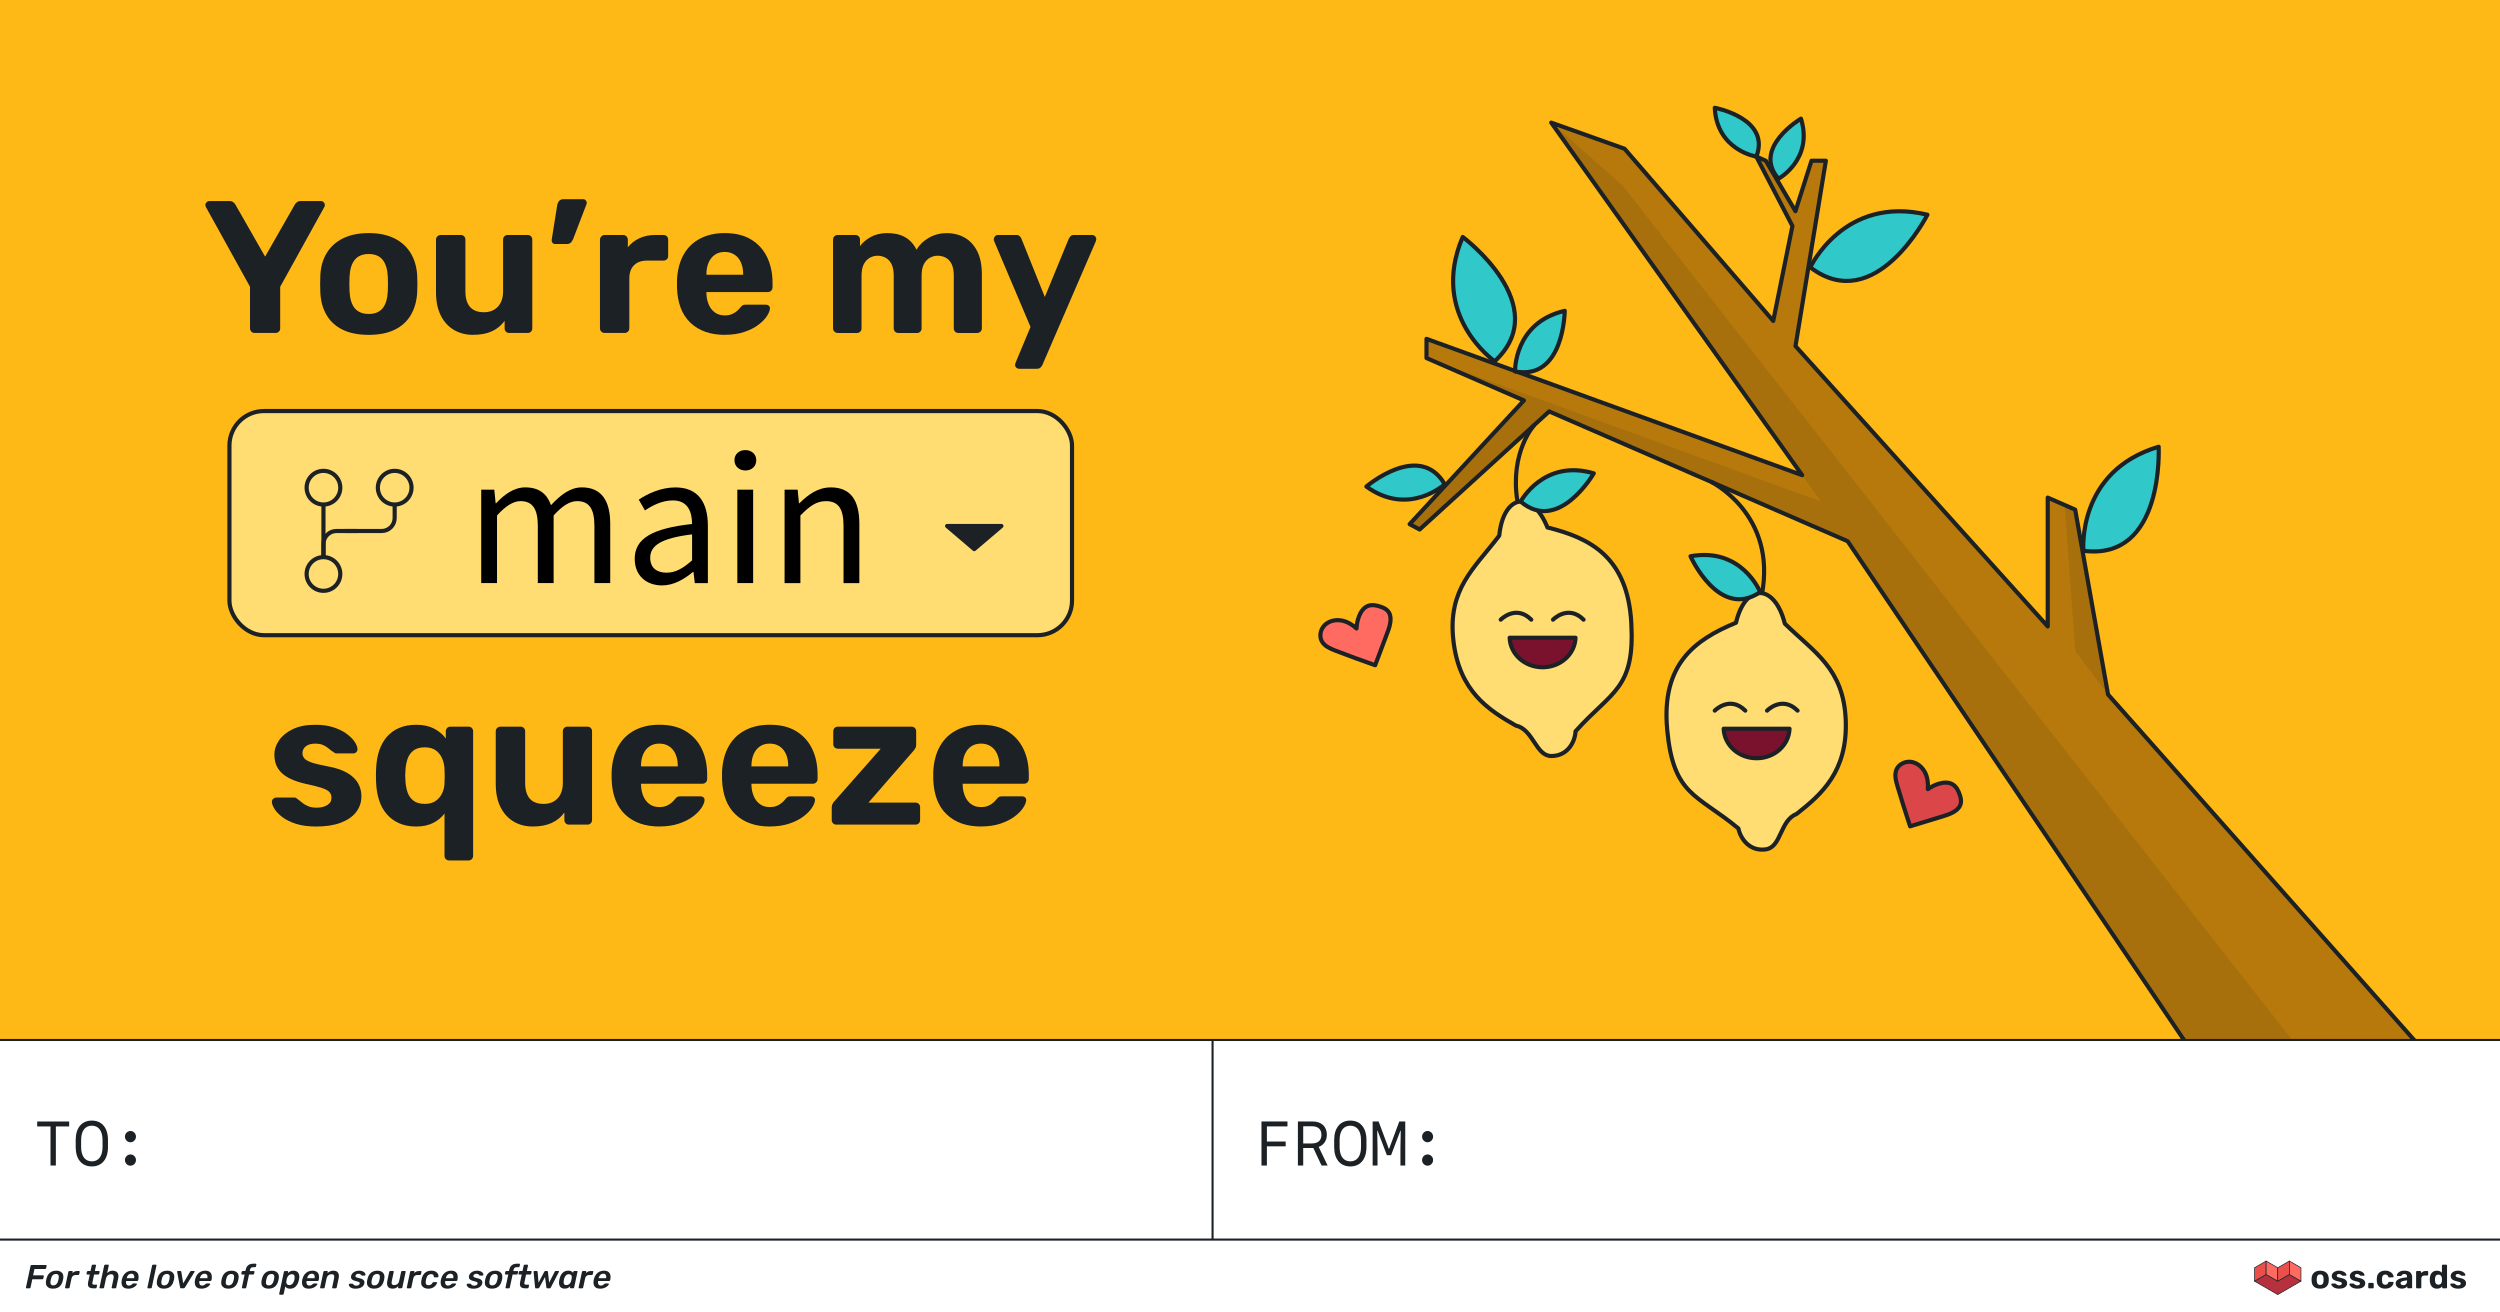 <?xml version="1.0" encoding="UTF-8"?><svg xmlns="http://www.w3.org/2000/svg" viewBox="0 0 1200 630"><rect x="0" y="0" width="1200" height="630" fill="#333333" stroke="none"/><g id="b"><rect width="1200" height="498.72" fill="#ffb916"/></g><g id="d"><polygon points="1011.86 333.36 996.08 244.62 982.91 238.86 982.91 300.69 861.84 166.13 876.41 77.16 869.52 77.16 861.81 101.37 847.59 77.16 843.04 75.16 860.37 108.48 851.15 154.05 779.79 71.4 744.58 58.85 865.04 228.09 684.72 162.65 684.72 171.87 731.48 192.21 676.64 251.59 681.42 254.16 743.6 197.48 886.88 259.79 1063.69 522 1112.51 514.85 1172.81 515.05 1011.86 333.36" fill="#b7790b" stroke="#1c2126" stroke-linejoin="round" stroke-width="2"/><polygon points="778.74 88.95 744.58 58.85 874.01 240.7 684.72 171.87 731.48 192.21 676.64 251.59 681.42 254.16 743.6 197.48 886.88 259.79 1063.69 522 1112.51 514.85 778.74 88.95" fill="#1c2126" opacity=".1"/><path d="M122.27,159.82c-.66,0-1.21-.21-1.63-.63-.42-.42-.63-.96-.63-1.63v-19.9l-21.17-38.26c-.06-.18-.12-.35-.18-.5-.06-.15-.09-.32-.09-.5,0-.48.19-.92.59-1.31.39-.39.83-.59,1.31-.59h9.68c.78,0,1.42.21,1.9.63.48.42.81.81,1,1.18l14.2,24.87,14.2-24.87c.18-.36.51-.75,1-1.18.48-.42,1.14-.63,1.99-.63h9.59c.54,0,1,.2,1.36.59.36.39.54.83.54,1.31,0,.18-.02.35-.04.5-.03.15-.11.32-.23.5l-21.17,38.26v19.9c0,.66-.21,1.21-.63,1.63s-.97.63-1.63.63h-9.95Z" fill="#1c2126"/><path d="M177,160.73c-5.01,0-9.2-.83-12.57-2.49-3.38-1.66-5.96-4.03-7.73-7.1-1.78-3.08-2.76-6.66-2.94-10.76-.06-1.21-.09-2.58-.09-4.12s.03-2.88.09-4.02c.18-4.16,1.21-7.76,3.08-10.81s4.49-5.4,7.87-7.06c3.38-1.66,7.48-2.49,12.3-2.49s8.83.83,12.21,2.49c3.38,1.66,6,4.01,7.87,7.06,1.87,3.04,2.92,6.65,3.17,10.81.06,1.15.09,2.49.09,4.02s-.03,2.91-.09,4.12c-.24,4.1-1.25,7.69-3.03,10.76-1.78,3.08-4.36,5.44-7.73,7.1-3.38,1.66-7.54,2.49-12.48,2.49ZM177,150.69c2.95,0,5.17-.9,6.65-2.71,1.48-1.81,2.31-4.49,2.49-8.05.06-.9.09-2.11.09-3.62s-.03-2.71-.09-3.62c-.18-3.5-1.01-6.17-2.49-8-1.48-1.84-3.69-2.76-6.65-2.76s-5.19.92-6.69,2.76c-1.51,1.84-2.35,4.51-2.53,8-.06.9-.09,2.11-.09,3.62s.03,2.71.09,3.62c.18,3.56,1.03,6.24,2.53,8.05,1.51,1.81,3.74,2.71,6.69,2.71Z" fill="#1c2126"/><path d="M227.1,160.73c-3.5,0-6.59-.8-9.27-2.4-2.68-1.6-4.78-3.92-6.29-6.96-1.51-3.04-2.26-6.74-2.26-11.08v-25.24c0-.66.23-1.21.68-1.63s.98-.63,1.58-.63h9.68c.6,0,1.12.21,1.54.63.42.42.63.96.63,1.63v24.69c0,6.75,2.95,10.13,8.86,10.13,2.83,0,5.08-.89,6.74-2.67,1.66-1.78,2.49-4.26,2.49-7.46v-24.69c0-.66.21-1.21.63-1.63s.96-.63,1.63-.63h9.59c.6,0,1.12.21,1.54.63.42.42.63.96.63,1.63v42.51c0,.66-.21,1.21-.63,1.63s-.94.63-1.54.63h-8.95c-.6,0-1.12-.21-1.54-.63-.42-.42-.63-.96-.63-1.63v-3.53c-1.57,2.17-3.59,3.83-6.06,4.97-2.47,1.14-5.49,1.72-9.04,1.72Z" fill="#1c2126"/><path d="M266.54,117.13c-.54,0-.98-.18-1.31-.54-.33-.36-.47-.87-.41-1.54l2.62-16.46c.12-.78.42-1.48.9-2.08.48-.6,1.21-.91,2.17-.91h9.41c.48,0,.89.18,1.22.54.33.36.5.75.5,1.18s-.09.78-.27,1.09l-6.24,16.28c-.24.6-.59,1.16-1.04,1.67-.45.51-1.16.77-2.12.77h-5.43Z" fill="#1c2126"/><path d="M290.24,159.82c-.6,0-1.13-.21-1.58-.63-.45-.42-.68-.96-.68-1.63v-42.51c0-.6.23-1.13.68-1.58s.98-.68,1.58-.68h8.86c.66,0,1.21.23,1.63.68.42.45.63.98.63,1.58v3.62c1.51-1.87,3.38-3.32,5.61-4.34,2.23-1.02,4.76-1.54,7.6-1.54h3.89c.66,0,1.21.21,1.63.63.42.42.63.96.63,1.63v7.87c0,.6-.21,1.12-.63,1.54s-.97.63-1.63.63h-7.87c-2.71,0-4.81.75-6.29,2.26-1.48,1.51-2.22,3.59-2.22,6.24v23.97c0,.66-.23,1.21-.68,1.63-.45.42-.98.63-1.58.63h-9.59Z" fill="#1c2126"/><path d="M347.94,160.73c-6.93,0-12.44-1.93-16.51-5.79-4.07-3.86-6.23-9.47-6.47-16.82v-3.8c.24-4.7,1.3-8.73,3.17-12.08,1.87-3.35,4.49-5.91,7.87-7.69,3.38-1.78,7.33-2.67,11.85-2.67,5.12,0,9.38,1.04,12.75,3.12,3.38,2.08,5.92,4.92,7.64,8.5,1.72,3.59,2.58,7.7,2.58,12.35v2.08c0,.6-.21,1.13-.63,1.58-.42.45-.96.68-1.63.68h-29.49v.63c.06,1.93.42,3.69,1.09,5.29.66,1.6,1.64,2.88,2.94,3.84,1.3.97,2.88,1.45,4.75,1.45,1.45,0,2.65-.23,3.62-.68.96-.45,1.76-.96,2.4-1.54.63-.57,1.1-1.07,1.4-1.49.54-.66.98-1.07,1.31-1.22.33-.15.83-.23,1.49-.23h9.59c.54,0,1.01.18,1.4.54.39.36.56.81.5,1.36-.06,1.03-.56,2.25-1.49,3.66-.94,1.42-2.31,2.8-4.12,4.16-1.81,1.36-4.06,2.49-6.74,3.39-2.68.9-5.77,1.36-9.27,1.36ZM339.08,131.87h17.64v-.27c0-2.11-.35-3.96-1.04-5.56-.69-1.6-1.7-2.85-3.03-3.75-1.33-.9-2.93-1.36-4.79-1.36s-3.45.45-4.75,1.36c-1.3.91-2.29,2.16-2.99,3.75-.69,1.6-1.04,3.45-1.04,5.56v.27Z" fill="#1c2126"/><path d="M402.12,159.82c-.6,0-1.13-.21-1.58-.63-.45-.42-.68-.96-.68-1.63v-42.51c0-.66.23-1.21.68-1.63s.98-.63,1.58-.63h8.41c.66,0,1.21.21,1.63.63.42.42.63.96.63,1.63v3.08c1.27-1.69,2.97-3.13,5.11-4.34,2.14-1.21,4.69-1.84,7.64-1.9,6.93-.12,11.73,2.53,14.38,7.96,1.39-2.35,3.38-4.27,5.97-5.74,2.59-1.48,5.46-2.22,8.59-2.22s5.97.71,8.5,2.13c2.53,1.42,4.55,3.59,6.06,6.51,1.51,2.93,2.26,6.68,2.26,11.26v25.78c0,.66-.23,1.21-.68,1.63-.45.42-.98.63-1.58.63h-8.96c-.66,0-1.21-.21-1.63-.63-.42-.42-.63-.96-.63-1.63v-25.05c0-2.47-.35-4.4-1.04-5.79-.69-1.39-1.63-2.4-2.8-3.03s-2.49-.95-3.93-.95c-1.27,0-2.49.32-3.66.95-1.18.63-2.14,1.64-2.89,3.03-.75,1.39-1.13,3.32-1.13,5.79v25.05c0,.66-.21,1.21-.63,1.63s-.94.63-1.54.63h-8.95c-.67,0-1.21-.21-1.63-.63-.42-.42-.63-.96-.63-1.63v-25.05c0-2.47-.36-4.4-1.08-5.79-.72-1.39-1.67-2.4-2.85-3.03s-2.46-.95-3.84-.95c-1.27,0-2.49.32-3.66.95s-2.14,1.64-2.89,3.03c-.75,1.39-1.13,3.29-1.13,5.7v25.14c0,.66-.21,1.21-.63,1.63s-.97.63-1.63.63h-9.14Z" fill="#1c2126"/><path d="M489.13,177.01c-.48,0-.92-.18-1.31-.54-.39-.36-.59-.81-.59-1.36,0-.12.03-.29.09-.5.06-.21.15-.47.27-.77l7.06-16.91-17.37-40.97c-.18-.48-.27-.87-.27-1.18.06-.54.27-1.01.63-1.4.36-.39.81-.59,1.36-.59h8.86c.72,0,1.27.2,1.63.59.36.39.63.8.81,1.22l11.22,27.95,11.49-27.95c.24-.48.54-.9.9-1.27s.93-.54,1.72-.54h8.59c.54,0,1.01.2,1.4.59.39.39.59.83.59,1.31,0,.3-.09.72-.27,1.27l-25.6,59.24c-.24.48-.56.9-.95,1.27-.39.36-.98.54-1.76.54h-8.5Z" fill="#1c2126"/><path d="M151.67,396.73c-3.74,0-6.95-.44-9.63-1.31-2.68-.87-4.85-1.94-6.51-3.21-1.66-1.27-2.89-2.55-3.71-3.84-.81-1.3-1.25-2.4-1.31-3.3-.06-.66.15-1.21.63-1.63.48-.42.96-.63,1.45-.63h8.77c.24,0,.44.03.59.09.15.06.35.21.59.45.78.54,1.58,1.16,2.4,1.85.81.69,1.79,1.28,2.94,1.76,1.14.48,2.53.72,4.16.72,1.99,0,3.66-.41,5.02-1.22,1.36-.81,2.04-1.97,2.04-3.48,0-1.08-.3-1.99-.9-2.71-.6-.72-1.78-1.39-3.53-1.99-1.75-.6-4.34-1.27-7.78-1.99-3.26-.72-6.03-1.69-8.32-2.89-2.29-1.21-4.01-2.73-5.16-4.57-1.15-1.84-1.72-4.05-1.72-6.65,0-2.35.74-4.61,2.22-6.78s3.66-3.96,6.56-5.38c2.89-1.42,6.51-2.13,10.85-2.13,3.32,0,6.23.41,8.73,1.22,2.5.81,4.6,1.84,6.29,3.08,1.69,1.24,2.97,2.5,3.84,3.8.87,1.3,1.34,2.43,1.4,3.39.06.66-.12,1.21-.54,1.63s-.9.63-1.45.63h-8.05c-.3,0-.57-.06-.81-.18-.24-.12-.45-.27-.63-.45-.72-.42-1.46-.96-2.22-1.63-.75-.66-1.64-1.24-2.67-1.72-1.03-.48-2.35-.72-3.98-.72-1.93,0-3.42.44-4.48,1.31-1.06.88-1.58,1.98-1.58,3.3,0,.84.27,1.63.81,2.35s1.64,1.39,3.3,1.99c1.66.6,4.24,1.24,7.73,1.9,4.1.72,7.36,1.81,9.77,3.26,2.41,1.45,4.13,3.12,5.16,5.02,1.02,1.9,1.54,3.93,1.54,6.1,0,2.83-.83,5.35-2.49,7.55-1.66,2.2-4.12,3.92-7.37,5.16-3.26,1.24-7.24,1.85-11.94,1.85Z" fill="#1c2126"/><path d="M215.53,413.01c-.6,0-1.12-.21-1.54-.63-.42-.42-.63-.96-.63-1.63v-20.26c-1.45,1.93-3.3,3.45-5.56,4.57-2.26,1.12-4.93,1.67-8,1.67s-5.79-.51-8.14-1.54c-2.35-1.03-4.34-2.47-5.97-4.34-1.63-1.87-2.87-4.1-3.71-6.69-.84-2.59-1.33-5.43-1.45-8.5-.06-1.21-.09-2.32-.09-3.35s.03-2.11.09-3.26c.12-3.26.62-6.18,1.49-8.77.87-2.59,2.11-4.81,3.71-6.65,1.6-1.84,3.57-3.26,5.92-4.25,2.35-1,5.06-1.49,8.14-1.49,3.38,0,6.24.62,8.59,1.85,2.35,1.24,4.22,2.82,5.61,4.75v-3.44c0-.66.21-1.21.63-1.63s.96-.63,1.63-.63h8.68c.6,0,1.12.21,1.54.63.42.42.63.96.63,1.63v59.7c0,.66-.21,1.21-.63,1.63s-.94.63-1.54.63h-9.41ZM203.86,385.87c2.17,0,3.93-.48,5.29-1.45,1.36-.96,2.38-2.18,3.08-3.66.69-1.48,1.07-3.06,1.13-4.75.06-1.14.09-2.29.09-3.44s-.03-2.26-.09-3.35c-.06-1.81-.42-3.5-1.08-5.07-.66-1.57-1.66-2.86-2.99-3.89-1.33-1.02-3.14-1.54-5.43-1.54s-4.01.5-5.34,1.49c-1.33,1-2.28,2.31-2.85,3.93-.57,1.63-.92,3.41-1.04,5.34-.18,1.87-.18,3.74,0,5.61.12,1.93.47,3.71,1.04,5.34.57,1.63,1.52,2.94,2.85,3.93,1.33.99,3.1,1.49,5.34,1.49Z" fill="#1c2126"/><path d="M255.78,396.73c-3.5,0-6.59-.8-9.27-2.4-2.68-1.6-4.78-3.92-6.29-6.96-1.51-3.04-2.26-6.74-2.26-11.08v-25.24c0-.66.23-1.21.68-1.63.45-.42.98-.63,1.58-.63h9.68c.6,0,1.12.21,1.54.63.42.42.63.96.63,1.63v24.69c0,6.75,2.95,10.13,8.86,10.13,2.83,0,5.08-.89,6.74-2.67,1.66-1.78,2.49-4.26,2.49-7.46v-24.69c0-.66.21-1.21.63-1.63.42-.42.96-.63,1.63-.63h9.59c.6,0,1.12.21,1.54.63.42.42.63.96.63,1.63v42.51c0,.67-.21,1.21-.63,1.63-.42.42-.94.63-1.54.63h-8.95c-.6,0-1.12-.21-1.54-.63s-.63-.96-.63-1.63v-3.53c-1.57,2.17-3.59,3.83-6.06,4.97-2.47,1.15-5.49,1.72-9.04,1.72Z" fill="#1c2126"/><path d="M316.56,396.73c-6.93,0-12.44-1.93-16.51-5.79-4.07-3.86-6.23-9.47-6.47-16.82v-3.8c.24-4.7,1.3-8.73,3.17-12.08,1.87-3.35,4.49-5.91,7.87-7.69,3.38-1.78,7.33-2.67,11.85-2.67,5.12,0,9.38,1.04,12.75,3.12,3.38,2.08,5.92,4.92,7.64,8.5,1.72,3.59,2.58,7.7,2.58,12.35v2.08c0,.6-.21,1.13-.63,1.58s-.96.68-1.63.68h-29.49v.63c.06,1.93.42,3.69,1.09,5.29.66,1.6,1.64,2.88,2.94,3.84,1.3.97,2.88,1.45,4.75,1.45,1.45,0,2.65-.23,3.62-.68.96-.45,1.76-.96,2.4-1.54.63-.57,1.1-1.07,1.4-1.49.54-.66.98-1.07,1.31-1.22.33-.15.83-.23,1.49-.23h9.59c.54,0,1.01.18,1.4.54.39.36.56.81.5,1.36-.06,1.03-.56,2.25-1.49,3.66-.94,1.42-2.31,2.8-4.12,4.16-1.81,1.36-4.06,2.49-6.74,3.39-2.68.9-5.77,1.36-9.27,1.36ZM307.69,367.87h17.64v-.27c0-2.11-.35-3.96-1.04-5.56-.69-1.6-1.7-2.85-3.03-3.75-1.33-.91-2.93-1.36-4.79-1.36s-3.45.45-4.75,1.36c-1.3.9-2.29,2.16-2.99,3.75-.69,1.6-1.04,3.45-1.04,5.56v.27Z" fill="#1c2126"/><path d="M369.56,396.73c-6.93,0-12.44-1.93-16.51-5.79-4.07-3.86-6.23-9.47-6.47-16.82v-3.8c.24-4.7,1.3-8.73,3.17-12.08,1.87-3.35,4.49-5.91,7.87-7.69,3.38-1.78,7.33-2.67,11.85-2.67,5.12,0,9.38,1.04,12.75,3.12,3.38,2.08,5.92,4.92,7.64,8.5,1.72,3.59,2.58,7.7,2.58,12.35v2.08c0,.6-.21,1.13-.63,1.58s-.96.68-1.63.68h-29.49v.63c.06,1.93.42,3.69,1.09,5.29.66,1.6,1.64,2.88,2.94,3.84,1.3.97,2.88,1.45,4.75,1.45,1.45,0,2.65-.23,3.62-.68.96-.45,1.76-.96,2.4-1.54.63-.57,1.1-1.07,1.4-1.49.54-.66.98-1.07,1.31-1.22.33-.15.83-.23,1.49-.23h9.59c.54,0,1.01.18,1.4.54.39.36.56.81.5,1.36-.06,1.03-.56,2.25-1.49,3.66-.94,1.42-2.31,2.8-4.12,4.16-1.81,1.36-4.06,2.49-6.74,3.39-2.68.9-5.77,1.36-9.27,1.36ZM360.7,367.87h17.64v-.27c0-2.11-.35-3.96-1.04-5.56-.69-1.6-1.7-2.85-3.03-3.75-1.33-.91-2.93-1.36-4.79-1.36s-3.45.45-4.75,1.36c-1.3.9-2.29,2.16-2.99,3.75-.69,1.6-1.04,3.45-1.04,5.56v.27Z" fill="#1c2126"/><path d="M401.4,395.82c-.6,0-1.12-.21-1.54-.63-.42-.42-.63-.96-.63-1.63v-6.06c0-.6.14-1.16.41-1.67.27-.51.59-.95.95-1.31l22.16-25.14h-20.53c-.67,0-1.21-.21-1.63-.63-.42-.42-.63-.96-.63-1.63v-6.06c0-.66.21-1.21.63-1.63.42-.42.96-.63,1.63-.63h35.37c.6,0,1.12.21,1.54.63.42.42.63.96.63,1.63v6.6c0,.48-.12.95-.36,1.4-.24.45-.54.89-.91,1.31l-21.62,24.87h22.52c.66,0,1.21.21,1.63.63.42.42.63.96.63,1.63v6.06c0,.67-.21,1.21-.63,1.63-.42.42-.97.63-1.63.63h-37.99Z" fill="#1c2126"/><path d="M470.95,396.73c-6.93,0-12.44-1.93-16.51-5.79-4.07-3.86-6.23-9.47-6.47-16.82v-3.8c.24-4.7,1.3-8.73,3.17-12.08,1.87-3.35,4.49-5.91,7.87-7.69,3.38-1.78,7.33-2.67,11.85-2.67,5.12,0,9.38,1.04,12.75,3.12,3.38,2.08,5.92,4.92,7.64,8.5,1.72,3.59,2.58,7.7,2.58,12.35v2.08c0,.6-.21,1.13-.63,1.58s-.96.68-1.63.68h-29.49v.63c.06,1.93.42,3.69,1.09,5.29.66,1.6,1.64,2.88,2.94,3.84,1.3.97,2.88,1.45,4.75,1.45,1.45,0,2.65-.23,3.62-.68.96-.45,1.76-.96,2.4-1.54.63-.57,1.1-1.07,1.4-1.49.54-.66.98-1.07,1.31-1.22.33-.15.83-.23,1.49-.23h9.59c.54,0,1.01.18,1.4.54.39.36.56.81.5,1.36-.06,1.03-.56,2.25-1.49,3.66-.94,1.42-2.31,2.8-4.12,4.16-1.81,1.36-4.06,2.49-6.74,3.39-2.68.9-5.77,1.36-9.27,1.36ZM462.09,367.87h17.64v-.27c0-2.11-.35-3.96-1.04-5.56-.69-1.6-1.7-2.85-3.03-3.75-1.33-.91-2.93-1.36-4.79-1.36s-3.45.45-4.75,1.36c-1.3.9-2.29,2.16-2.99,3.75-.69,1.6-1.04,3.45-1.04,5.56v.27Z" fill="#1c2126"/><rect x="110.13" y="197.3" width="404.44" height="107.59" rx="16.57" ry="16.57" fill="#ffdd73" stroke="#1c2126" stroke-linejoin="round" stroke-width="2"/><circle cx="155.26" cy="234.09" r="8.08" fill="none" stroke="#1c2126" stroke-miterlimit="10" stroke-width="2"/><circle cx="189.45" cy="234.09" r="8.08" fill="none" stroke="#1c2126" stroke-miterlimit="10" stroke-width="2"/><circle cx="155.26" cy="275.51" r="8.08" fill="none" stroke="#1c2126" stroke-miterlimit="10" stroke-width="2"/><line x1="155.26" y1="242.16" x2="155.26" y2="267.59" fill="none" stroke="#1c2126" stroke-miterlimit="10" stroke-width="2"/><path d="M165.51,254.88h17.71c3.43,0,6.22-2.78,6.22-6.22v-6.5" fill="none" stroke="#1c2126" stroke-miterlimit="10" stroke-width="2"/><path d="M171.42,254.88h-9.93c-3.43,0-6.22,2.78-6.22,6.22v6.5" fill="none" stroke="#1c2126" stroke-miterlimit="10" stroke-width="2"/><path d="M230.99,235.05h6.27l.64,6.5h.25c3.92-4.24,8.61-7.61,13.95-7.61,6.85,0,10.53,3.28,12.38,8.54,4.66-5.04,9.33-8.54,14.79-8.54,9.21,0,13.64,6.1,13.64,17.53v28.41h-7.59v-27.42c0-8.35-2.64-11.92-8.34-11.92-3.48,0-7.09,2.27-11.24,6.88v32.46h-7.59v-27.42c0-8.35-2.64-11.92-8.34-11.92-3.36,0-7.09,2.27-11.24,6.88v32.46h-7.59v-44.83Z"/><path d="M304.66,268.25c0-9.77,8.43-14.65,27.53-16.73-.02-5.77-1.93-11.32-9.25-11.32-5.19,0-9.86,2.46-13.37,4.81l-2.97-5.2c4.12-2.71,10.42-5.85,17.61-5.85,10.94,0,15.57,7.27,15.57,18.43v27.5h-6.27l-.64-5.36h-.25c-4.27,3.55-9.26,6.47-14.83,6.47-7.5,0-13.13-4.66-13.13-12.75ZM332.2,268.95v-12.45c-15.02,1.81-20.1,5.49-20.1,11.22,0,5.09,3.46,7.17,7.86,7.17s7.9-2.11,12.25-5.93Z"/><path d="M352.53,220.94c0-2.98,2.29-4.9,5.24-4.9s5.24,1.92,5.24,4.9-2.29,4.9-5.24,4.9-5.24-2.04-5.24-4.9ZM353.92,235.05h7.59v44.83h-7.59v-44.83Z"/><path d="M376.6,235.05h6.27l.64,6.47h.25c4.27-4.2,8.88-7.57,15.04-7.57,9.45,0,13.69,6.1,13.69,17.53v28.41h-7.59v-27.42c0-8.35-2.52-11.92-8.46-11.92-4.58,0-7.76,2.34-12.25,6.88v32.46h-7.59v-44.83Z"/><polygon points="454.62 252.48 467.64 263.57 480.67 252.48 454.62 252.48" fill="#1c2126" stroke="#1c2126" stroke-linecap="round" stroke-linejoin="round" stroke-width="2"/><path d="M868.94,128.32s16.2-34.79,56.21-25.25c0,0-24.95,49.11-56.21,25.25Z" fill="#30c8c9" stroke="#1c2126" stroke-linejoin="round" stroke-width="2"/><path d="M1000.04,264.37s-3.33-38.23,36.11-49.93c0,0,2.89,55.01-36.11,49.93Z" fill="#30c8c9" stroke="#1c2126" stroke-linejoin="round" stroke-width="2"/><path d="M717.46,173.42s-31.54-21.86-15.35-59.68c0,0,44.16,32.92,15.35,59.68Z" fill="#30c8c9" stroke="#1c2126" stroke-linejoin="round" stroke-width="2"/><path d="M727.22,178.28s-.61-23.42,23.85-29.08c0,0-.28,33.62-23.85,29.08Z" fill="#30c8c9" stroke="#1c2126" stroke-linejoin="round" stroke-width="2"/><path d="M693.46,232.43s-17.26,15.84-37.6,1.11c0,0,25.54-21.87,37.6-1.11Z" fill="#30c8c9" stroke="#1c2126" stroke-linejoin="round" stroke-width="2"/><path d="M843.06,75.16s-18.95-2.9-19.97-23.42c0,0,27.04,5.09,19.97,23.42Z" fill="#30c8c9" stroke="#1c2126" stroke-linejoin="round" stroke-width="2"/><path d="M853.67,85.78s16.83-9.18,10.8-28.83c0,0-23.69,14-10.8,28.83Z" fill="#30c8c9" stroke="#1c2126" stroke-linejoin="round" stroke-width="2"/><path d="M736.55,203.9s-12.02,12.9-8.18,36.79" fill="none" stroke="#1c2126" stroke-linejoin="round" stroke-width="2"/><path d="M783.03,299.09c-1.77-31.75-19.76-40.85-40.25-45.91-7.51-18.58-21.23-15.71-23.13,3.9-12.02,15.85-24.76,25.47-22.04,50.18,2.72,24.7,17.09,33.65,29.96,40.99,8.49,1.89,9.55,14.64,17.09,14.64s11.28-6.34,11.61-11.88c17.29-19.29,28.53-20.16,26.76-51.91Z" fill="#ffdd73" stroke="#1c2126" stroke-linejoin="round" stroke-width="2"/><path d="M720.36,297.43s7.2-7.43,14.64,0" fill="none" stroke="#1c2126" stroke-linecap="round" stroke-miterlimit="10" stroke-width="2"/><path d="M745.46,297.43s7.2-7.43,14.64,0" fill="none" stroke="#1c2126" stroke-linecap="round" stroke-miterlimit="10" stroke-width="2"/><path d="M724.64,306.12c.26,7.86,7.23,14.16,15.8,14.16s15.55-6.3,15.8-14.16h-31.61Z" fill="#7a122d" stroke="#1c2126" stroke-linecap="round" stroke-linejoin="round" stroke-width="2"/><path d="M729.92,240.75s11.02-20.67,35.09-13.54c0,0-16.83,29.11-35.09,13.54Z" fill="#30c8c9" stroke="#1c2126" stroke-linejoin="round" stroke-width="2"/><path d="M821.34,231.29s31.79,15.54,24.31,54.37" fill="none" stroke="#1c2126" stroke-linejoin="round" stroke-width="2"/><path d="M800.26,350.29c-2.96-31.66,13.48-43.33,33-51.37,4.68-19.49,18.67-18.69,23.45.42,14.24,13.9,28.26,21.52,29.24,46.35s-11.91,35.82-23.55,44.98c-8.11,3.13-7.27,15.9-14.73,17.01-7.46,1.12-12.1-4.59-13.25-10.03-19.96-16.52-31.2-15.7-34.17-47.37Z" fill="#ffdd73" stroke="#1c2126" stroke-linejoin="round" stroke-width="2"/><path d="M823.09,341.1s7.2-7.43,14.64,0" fill="none" stroke="#1c2126" stroke-linecap="round" stroke-miterlimit="10" stroke-width="2"/><path d="M848.19,341.1s7.2-7.43,14.64,0" fill="none" stroke="#1c2126" stroke-linecap="round" stroke-miterlimit="10" stroke-width="2"/><path d="M827.37,349.79c.26,7.86,7.23,14.16,15.8,14.16,8.58,0,15.55-6.3,15.8-14.16h-31.61Z" fill="#7a122d" stroke="#1c2126" stroke-linecap="round" stroke-linejoin="round" stroke-width="2"/><path d="M844.9,284.2s-8.76-21.73-33.45-17.19c0,0,13.64,30.73,33.45,17.19Z" fill="#30c8c9" stroke="#1c2126" stroke-linejoin="round" stroke-width="2"/><polygon points="996.08 244.62 990.99 242.39 996.14 312.6 1011.86 333.36 996.08 244.62" fill="#1c2126" opacity=".1"/><path d="M665.94,293.04c-.86-.86-2-1.37-3.15-1.77-2.01-.71-4.26-1.19-6.24-.4-2.08.83-3.41,2.88-4.22,4.96-.72,1.86-1.12,3.85-1.2,5.84-2.06-1.89-4.56-3.38-7.32-3.85-2.79-.48-5.85.21-7.89,2.17-2.04,1.96-2.81,5.27-1.47,7.77,1.28,2.39,4.01,3.56,6.54,4.54,6.33,2.44,12.69,4.78,19.09,7.01,2.01-5.35,4.02-10.71,6.03-16.06,1.27-3.38,2.37-7.65-.17-10.21Z" fill="#ff6b60" stroke="#1c2126" stroke-linecap="round" stroke-linejoin="round" stroke-width="2"/><path d="M941.25,385.24c.16-1.2-.14-2.42-.52-3.58-.66-2.03-1.66-4.1-3.5-5.19-1.92-1.14-4.36-.94-6.51-.31-1.92.56-3.73,1.47-5.36,2.62.23-2.79-.11-5.68-1.42-8.15-1.33-2.5-3.74-4.51-6.54-4.92-2.8-.41-5.89,1-7.05,3.58-1.11,2.47-.37,5.35.4,7.95,1.93,6.5,3.97,12.96,6.11,19.4,5.47-1.68,10.93-3.36,16.4-5.03,3.45-1.06,7.5-2.79,7.98-6.37Z" fill="#db4648" stroke="#1c2126" stroke-linecap="round" stroke-linejoin="round" stroke-width="2"/><rect x="0" y="595" width="1200" height="35" fill="#fff"/><rect x="0" y="499.19" width="1200" height="95.81" fill="#fff"/><line x1="0" y1="499.19" x2="1200" y2="499.19" fill="none" stroke="#1c2126" stroke-miterlimit="10"/><line x1="0" y1="595" x2="1200" y2="595" fill="none" stroke="#1c2126" stroke-miterlimit="10"/><path d="M24.24,559.45v-18.76h-6.39v-2.37h15.35v2.37h-6.39v18.76h-2.58Z" fill="#1c2126"/><path d="M44.08,559.89c-4.8,0-7.75-3.46-7.75-9.3v-3.41c0-5.84,2.94-9.3,7.75-9.3s7.75,3.46,7.75,9.3v3.41c0,5.84-2.94,9.3-7.75,9.3ZM49.22,550.58v-3.38c0-4.41-1.93-6.87-5.14-6.87s-5.14,2.46-5.14,6.87v3.38c0,4.41,1.93,6.87,5.14,6.87s5.14-2.46,5.14-6.87Z" fill="#1c2126"/><path d="M59.97,545.58c0-1.48,1.2-2.71,2.65-2.71s2.65,1.23,2.65,2.71-1.2,2.71-2.65,2.71-2.65-1.23-2.65-2.71ZM59.97,556.83c0-1.48,1.2-2.7,2.65-2.7s2.65,1.21,2.65,2.7-1.2,2.71-2.65,2.71-2.65-1.21-2.65-2.71Z" fill="#1c2126"/><line x1="582.03" y1="498.72" x2="582.03" y2="595" fill="none" stroke="#1c2126" stroke-miterlimit="10"/><path d="M605.51,559.45v-21.14h12.47v2.37h-9.87v7.25h9.02v2.3h-9.02v9.21h-2.59Z" fill="#1c2126"/><path d="M625.54,551.03v8.42h-2.55v-21.14h7.09c4.19,0,6.81,2.43,6.81,6.36,0,2.77-1.54,5.04-3.94,5.83l4.31,8.95h-2.92l-3.94-8.42h-4.86ZM625.54,548.85h4.19c2.92,0,4.56-1.48,4.56-4.12s-1.61-4.12-4.44-4.12h-4.31v8.23Z" fill="#1c2126"/><path d="M648.15,559.89c-4.8,0-7.75-3.46-7.75-9.3v-3.41c0-5.84,2.94-9.3,7.75-9.3s7.75,3.46,7.75,9.3v3.41c0,5.84-2.94,9.3-7.75,9.3ZM653.29,550.58v-3.38c0-4.41-1.93-6.87-5.14-6.87s-5.14,2.46-5.14,6.87v3.38c0,4.41,1.93,6.87,5.14,6.87s5.14-2.46,5.14-6.87Z" fill="#1c2126"/><path d="M661.18,559.45h-2.31v-21.14h2.86l4.88,13.08h.19l4.86-13.08h2.86v21.14h-2.31v-8.1l.15-8.57h-.19l-4.45,11.71h-2.02l-4.45-11.71h-.19l.15,8.57v8.1Z" fill="#1c2126"/><path d="M682.59,545.58c0-1.48,1.2-2.71,2.65-2.71s2.65,1.23,2.65,2.71-1.2,2.71-2.65,2.71-2.65-1.23-2.65-2.71ZM682.59,556.83c0-1.48,1.2-2.7,2.65-2.7s2.65,1.21,2.65,2.7-1.2,2.71-2.65,2.71-2.65-1.21-2.65-2.71Z" fill="#1c2126"/><path d="M12.77,618.4c-.12,0-.21-.04-.26-.11s-.08-.17-.06-.27l2.22-10.42c.02-.12.07-.21.16-.29.08-.07.19-.11.3-.11h6.95c.12,0,.2.04.26.11.05.07.07.17.05.29l-.24,1.12c-.02.12-.08.21-.16.28-.08.07-.19.11-.3.11h-5.14l-.66,3.04h4.82c.12,0,.2.04.26.11.05.07.07.17.05.29l-.22,1.12c-.02.11-.08.2-.17.27-.09.07-.19.11-.31.11h-4.82l-.85,3.97c-.02.11-.08.2-.16.27s-.19.11-.3.11h-1.41Z" fill="#1c2126"/><path d="M25.41,618.56c-.81,0-1.49-.15-2.02-.45s-.92-.72-1.15-1.26c-.23-.54-.29-1.18-.17-1.9.03-.19.08-.43.13-.71s.12-.51.17-.7c.19-.74.49-1.37.89-1.91s.91-.96,1.54-1.26c.62-.3,1.36-.45,2.22-.45s1.49.15,2.02.45c.54.3.93.72,1.16,1.26s.29,1.18.18,1.91c-.04.19-.09.43-.14.7s-.11.51-.16.71c-.19.72-.48,1.36-.87,1.9-.39.54-.9.96-1.52,1.26s-1.38.45-2.26.45ZM25.57,616.98c.58,0,1.06-.18,1.46-.54.4-.36.69-.88.87-1.58.04-.16.09-.37.14-.62s.1-.46.13-.62c.12-.69.07-1.22-.14-1.58-.21-.36-.61-.54-1.18-.54s-1.05.18-1.46.54-.69.88-.86,1.58c-.04.16-.09.37-.15.62s-.1.46-.12.62c-.12.69-.07,1.22.14,1.58s.6.54,1.18.54Z" fill="#1c2126"/><path d="M31.53,618.4c-.11,0-.19-.04-.25-.11s-.08-.17-.06-.27l1.6-7.54c.02-.12.08-.21.17-.29s.19-.11.3-.11h1.3c.11,0,.19.04.25.11s.08.17.06.29l-.14.66c.26-.34.58-.6.98-.78s.88-.27,1.44-.27h.78c.12,0,.2.04.26.11.05.07.07.16.05.27l-.24,1.15c-.02.11-.08.2-.17.27s-.19.11-.3.11h-1.25c-.51,0-.94.14-1.29.43-.35.28-.57.68-.68,1.19l-.94,4.4c-.02.11-.07.2-.16.27-.08.07-.19.11-.3.11h-1.39Z" fill="#1c2126"/><path d="M44.76,618.4c-.73,0-1.29-.11-1.7-.34-.4-.22-.67-.56-.78-1-.12-.44-.11-.99.03-1.66l.79-3.63h-1.26c-.11,0-.19-.04-.25-.11-.06-.07-.08-.17-.06-.29l.19-.91c.02-.11.08-.2.17-.27.09-.07.2-.11.31-.11h1.25l.58-2.65c.02-.11.07-.2.16-.27.08-.07.18-.11.29-.11h1.3c.12,0,.21.04.26.11.06.08.08.17.06.27l-.58,2.65h2c.11,0,.19.04.25.11s.08.16.06.27l-.19.91c-.02.12-.08.21-.17.29-.09.08-.19.11-.3.11h-2l-.74,3.47c-.06.29-.1.54-.1.74,0,.21.05.37.17.48s.33.17.62.17h1.15c.12,0,.2.04.26.11.05.08.07.17.05.27l-.21.99c-.02.11-.08.2-.16.27-.09.07-.19.11-.3.11h-1.14Z" fill="#1c2126"/><path d="M48.07,618.4c-.11,0-.19-.04-.25-.11s-.08-.17-.06-.27l2.26-10.59c.02-.11.08-.2.16-.27.08-.07.18-.11.29-.11h1.44c.11,0,.19.04.25.11.06.08.08.17.06.27l-.78,3.65c.34-.34.72-.62,1.14-.83.42-.21.93-.32,1.53-.32.69,0,1.26.15,1.7.44.44.29.75.71.92,1.24.17.53.18,1.17.02,1.92l-.96,4.5c-.02.11-.08.2-.16.27-.09.07-.19.11-.3.11h-1.44c-.11,0-.19-.04-.25-.11s-.08-.17-.06-.27l.93-4.4c.14-.62.11-1.1-.08-1.46-.19-.35-.58-.53-1.17-.53-.36,0-.71.08-1.03.23-.33.15-.61.38-.84.68s-.4.66-.5,1.07l-.93,4.4c-.02.11-.08.2-.16.27-.09.07-.18.11-.29.11h-1.44Z" fill="#1c2126"/><path d="M61.51,618.56c-.78,0-1.43-.15-1.95-.46-.52-.31-.87-.76-1.07-1.35-.2-.59-.23-1.29-.09-2.13.02-.11.05-.24.08-.41.03-.17.06-.3.1-.39.21-.81.54-1.51.99-2.09.45-.58.99-1.03,1.64-1.34s1.36-.47,2.14-.47c.86,0,1.55.18,2.06.54s.84.85,1.01,1.49.16,1.37,0,2.2l-.08.34c-.02.11-.08.2-.17.27-.09.08-.19.11-.31.11h-5.31c-.01.06-.02.11-.03.13-.05.38-.05.72.02,1.03.06.31.21.57.42.76s.51.29.87.29c.3,0,.56-.04.79-.13.22-.09.41-.2.55-.31.14-.12.25-.21.33-.29.13-.13.22-.21.29-.23.06-.03.15-.04.27-.04h1.39c.1,0,.17.03.22.1.05.06.07.14.05.24-.05.17-.19.38-.4.62-.21.24-.5.48-.86.72-.36.24-.79.43-1.29.58s-1.04.23-1.64.23ZM60.82,613.53h3.54l.02-.05c.1-.42.1-.78.02-1.1s-.23-.56-.46-.74c-.22-.18-.52-.26-.9-.26s-.71.09-1.02.26c-.3.18-.56.42-.76.74-.2.31-.35.68-.43,1.1l-.02.05Z" fill="#1c2126"/><path d="M71.06,618.4c-.11,0-.19-.04-.25-.11s-.08-.17-.06-.27l2.26-10.59c.02-.11.08-.2.16-.27.08-.07.18-.11.29-.11h1.33c.12,0,.21.04.26.11.06.08.08.17.06.27l-2.26,10.59c-.02.11-.08.2-.16.27-.09.07-.19.11-.3.11h-1.33Z" fill="#1c2126"/><path d="M78.64,618.56c-.81,0-1.49-.15-2.02-.45-.54-.3-.92-.72-1.15-1.26-.23-.54-.29-1.18-.17-1.9.03-.19.08-.43.14-.71s.11-.51.17-.7c.19-.74.49-1.37.89-1.91.4-.54.91-.96,1.54-1.26s1.36-.45,2.22-.45,1.49.15,2.02.45.92.72,1.16,1.26c.23.54.29,1.18.18,1.91-.04.19-.09.43-.14.7-.05.28-.11.51-.16.71-.19.72-.48,1.36-.87,1.9-.39.54-.9.96-1.52,1.26-.62.3-1.38.45-2.26.45ZM78.8,616.98c.58,0,1.06-.18,1.46-.54s.69-.88.87-1.58c.04-.16.09-.37.14-.62.05-.26.1-.46.13-.62.12-.69.07-1.22-.14-1.58s-.61-.54-1.18-.54-1.05.18-1.46.54c-.41.36-.69.88-.86,1.58-.04.16-.09.37-.15.62s-.1.46-.12.62c-.12.69-.07,1.22.14,1.58.21.36.6.54,1.18.54Z" fill="#1c2126"/><path d="M86.92,618.4c-.16,0-.27-.04-.34-.12-.06-.08-.11-.17-.13-.28l-1.42-7.49c-.02-.14,0-.25.08-.32s.18-.11.3-.11h1.22c.12,0,.21.03.27.1.06.06.11.15.13.27l.91,5.55,3.33-5.62c.03-.06.09-.13.17-.2.08-.07.18-.11.31-.11h1.39c.13,0,.22.05.26.14.05.1.03.21-.06.35l-4.56,7.42c-.08.11-.16.2-.25.28-.09.08-.22.12-.38.12h-1.25Z" fill="#1c2126"/><path d="M96.66,618.56c-.78,0-1.43-.15-1.94-.46-.52-.31-.88-.76-1.07-1.35-.2-.59-.23-1.29-.09-2.13.02-.11.05-.24.08-.41.03-.17.06-.3.1-.39.21-.81.54-1.51.99-2.09.45-.58.99-1.03,1.64-1.34s1.36-.47,2.14-.47c.86,0,1.55.18,2.06.54.51.36.84.85,1.01,1.49.17.63.16,1.37,0,2.2l-.08.34c-.02.11-.08.2-.17.27-.09.08-.2.11-.31.11h-5.31c-.01.06-.02.11-.03.13-.05.38-.05.72.02,1.03.06.31.21.57.42.76s.51.29.87.29c.3,0,.56-.04.78-.13.22-.09.41-.2.55-.31.14-.12.25-.21.33-.29.13-.13.22-.21.29-.23.06-.03.15-.04.27-.04h1.39c.1,0,.17.03.22.1.05.06.07.14.05.24-.05.17-.19.38-.4.62-.21.24-.5.48-.87.72-.36.24-.79.43-1.29.58s-1.04.23-1.64.23ZM95.97,613.53h3.54l.02-.05c.1-.42.1-.78.02-1.1s-.23-.56-.46-.74c-.22-.18-.52-.26-.9-.26s-.71.09-1.02.26-.56.42-.76.74c-.2.31-.35.68-.43,1.1l-.02.05Z" fill="#1c2126"/><path d="M109.56,618.56c-.81,0-1.49-.15-2.02-.45s-.92-.72-1.15-1.26c-.23-.54-.29-1.18-.17-1.9.03-.19.08-.43.13-.71s.12-.51.17-.7c.19-.74.49-1.37.89-1.91s.91-.96,1.54-1.26c.62-.3,1.36-.45,2.22-.45s1.49.15,2.02.45c.54.3.93.72,1.16,1.26s.29,1.18.18,1.91c-.04.19-.09.43-.14.7s-.11.51-.16.71c-.19.72-.48,1.36-.87,1.9-.39.54-.9.96-1.52,1.26s-1.38.45-2.26.45ZM109.72,616.98c.58,0,1.06-.18,1.46-.54.4-.36.69-.88.87-1.58.04-.16.09-.37.14-.62s.1-.46.13-.62c.12-.69.07-1.22-.14-1.58-.21-.36-.61-.54-1.18-.54s-1.05.18-1.46.54-.69.88-.86,1.58c-.04.16-.09.37-.15.62s-.1.46-.12.62c-.12.69-.07,1.22.14,1.58s.6.54,1.18.54Z" fill="#1c2126"/><path d="M116.42,618.4c-.12,0-.21-.04-.26-.11s-.08-.17-.06-.27l1.33-6.24h-1.29c-.11,0-.19-.04-.25-.11-.06-.07-.08-.17-.06-.29l.19-.91c.02-.11.08-.2.17-.27s.19-.11.31-.11h1.3l.13-.65c.15-.64.38-1.17.69-1.59.31-.42.7-.74,1.18-.95.48-.21,1.04-.32,1.68-.32h1.28c.12,0,.2.04.26.11.05.07.07.16.05.27l-.19.91c-.02.12-.08.21-.17.29s-.19.11-.3.11h-.96c-.43,0-.76.11-.99.32-.23.21-.39.52-.46.93l-.13.58h1.98c.12,0,.2.04.26.11.05.07.07.16.05.27l-.19.91c-.02.12-.08.21-.16.29-.09.08-.19.11-.3.11h-1.98l-1.34,6.24c-.02.11-.07.2-.16.27-.08.07-.18.11-.29.11h-1.3Z" fill="#1c2126"/><path d="M128.85,618.56c-.81,0-1.48-.15-2.02-.45s-.92-.72-1.15-1.26c-.23-.54-.29-1.18-.17-1.9.03-.19.08-.43.14-.71s.11-.51.17-.7c.19-.74.49-1.37.89-1.91s.91-.96,1.54-1.26c.62-.3,1.36-.45,2.22-.45s1.49.15,2.02.45c.54.3.92.72,1.16,1.26.23.54.29,1.18.18,1.91-.04.19-.09.43-.14.7s-.11.51-.16.71c-.19.72-.48,1.36-.87,1.9-.39.54-.9.96-1.52,1.26s-1.38.45-2.26.45ZM129.01,616.98c.58,0,1.06-.18,1.46-.54.4-.36.69-.88.87-1.58.04-.16.09-.37.14-.62.05-.26.1-.46.13-.62.12-.69.07-1.22-.14-1.58-.21-.36-.61-.54-1.18-.54s-1.05.18-1.46.54-.69.88-.86,1.58c-.04.16-.09.37-.15.62s-.1.46-.12.62c-.12.69-.07,1.22.14,1.58s.6.54,1.18.54Z" fill="#1c2126"/><path d="M134.32,621.45c-.11,0-.19-.04-.25-.11-.06-.07-.08-.16-.06-.27l2.26-10.59c.02-.11.08-.2.16-.27.09-.07.18-.11.29-.11h1.28c.11,0,.19.04.25.11s.08.16.06.27l-.14.64c.33-.34.7-.62,1.1-.85.4-.22.93-.34,1.58-.34.55,0,1.03.09,1.42.28.39.19.7.45.92.79.22.34.37.74.44,1.21.07.46.06.97-.04,1.53-.02.18-.05.35-.09.51s-.08.34-.14.53c-.13.52-.31,1.02-.54,1.48-.24.46-.52.87-.86,1.22-.34.35-.73.62-1.18.81-.45.19-.96.29-1.53.29-.6,0-1.09-.1-1.47-.31-.38-.21-.66-.48-.83-.82l-.78,3.63c-.02.11-.08.2-.16.27-.09.08-.19.11-.3.11h-1.36ZM138.88,616.85c.43,0,.79-.1,1.09-.3.3-.2.55-.46.74-.78.2-.33.35-.68.47-1.05.05-.16.1-.32.13-.48.03-.16.06-.32.08-.48.05-.38.06-.74.02-1.06s-.16-.58-.36-.78c-.2-.2-.51-.3-.94-.3-.45,0-.83.1-1.16.3-.33.2-.59.46-.8.78s-.36.64-.44.97c-.05.19-.1.39-.14.61s-.08.42-.11.62c-.05.32-.05.63,0,.92.06.29.2.54.43.73.23.19.56.29.98.29Z" fill="#1c2126"/><path d="M148.13,618.56c-.78,0-1.43-.15-1.95-.46-.52-.31-.87-.76-1.07-1.35-.2-.59-.23-1.29-.09-2.13.02-.11.05-.24.08-.41.03-.17.06-.3.1-.39.21-.81.54-1.51.99-2.09.45-.58.99-1.03,1.64-1.34s1.36-.47,2.14-.47c.86,0,1.55.18,2.06.54s.84.85,1.01,1.49.16,1.37,0,2.2l-.08.34c-.02.11-.08.2-.17.27-.09.08-.19.11-.31.11h-5.31c-.01.06-.02.11-.03.13-.05.38-.05.72.02,1.03.06.31.21.57.42.76s.51.29.87.29c.3,0,.56-.04.79-.13.22-.09.41-.2.55-.31.14-.12.25-.21.33-.29.13-.13.22-.21.29-.23.06-.03.15-.04.27-.04h1.39c.1,0,.17.03.22.1.05.06.07.14.05.24-.05.17-.19.38-.4.62-.21.24-.5.48-.86.72-.36.24-.79.43-1.29.58s-1.04.23-1.64.23ZM147.44,613.53h3.54l.02-.05c.1-.42.1-.78.02-1.1s-.23-.56-.46-.74c-.22-.18-.52-.26-.9-.26s-.71.09-1.02.26c-.3.18-.56.42-.76.74-.2.31-.35.68-.43,1.1l-.02.05Z" fill="#1c2126"/><path d="M153.96,618.4c-.11,0-.19-.04-.25-.11-.06-.07-.08-.17-.06-.27l1.6-7.55c.02-.11.08-.2.17-.27.09-.07.19-.11.3-.11h1.31c.11,0,.19.04.24.11.05.07.07.16.05.27l-.14.66c.34-.34.74-.63,1.21-.86.46-.23.99-.35,1.58-.35.73,0,1.31.15,1.74.44s.73.71.87,1.24c.14.53.14,1.17-.02,1.92l-.96,4.5c-.02.11-.07.2-.16.27s-.19.11-.3.11h-1.41c-.11,0-.19-.04-.25-.11s-.08-.17-.06-.27l.93-4.4c.14-.65.12-1.14-.04-1.48s-.56-.5-1.18-.5-1.12.18-1.54.53c-.42.35-.7.84-.84,1.46l-.93,4.4c-.02.11-.08.2-.16.27-.09.07-.18.11-.29.11h-1.41Z" fill="#1c2126"/><path d="M170.61,618.56c-.64,0-1.17-.07-1.59-.22-.42-.15-.75-.34-.99-.56-.24-.22-.41-.45-.5-.67-.09-.22-.12-.41-.1-.56.02-.12.08-.21.17-.28.09-.07.18-.11.28-.11h1.26s.08,0,.11.02c.03,0,.06.04.1.1l.37.37c.13.13.29.24.49.33.2.09.46.14.78.14.42,0,.78-.08,1.1-.25.31-.17.5-.4.57-.71.04-.22.02-.4-.08-.54-.1-.14-.29-.27-.59-.38s-.74-.23-1.33-.36c-.58-.14-1.04-.31-1.38-.53-.35-.21-.58-.48-.71-.8-.12-.32-.13-.69-.04-1.12.08-.42.29-.81.62-1.19.33-.38.77-.69,1.32-.94s1.19-.37,1.93-.37c.58,0,1.06.07,1.46.22s.72.32.96.54c.24.21.41.43.5.65.1.22.13.41.1.57-.01.12-.06.21-.15.28-.09.07-.18.11-.28.11h-1.17c-.05,0-.1-.01-.14-.03-.04-.02-.08-.05-.1-.08-.11-.11-.22-.22-.33-.34-.11-.12-.26-.23-.43-.31-.18-.08-.42-.13-.74-.13-.41,0-.73.09-.98.26s-.41.4-.47.66c-.03.18-.01.34.06.47.07.13.25.26.54.38s.73.24,1.31.37c.69.13,1.22.32,1.59.57.37.25.61.54.72.86s.13.69.04,1.08c-.1.48-.33.91-.7,1.29-.37.38-.85.69-1.45.9-.6.22-1.3.33-2.11.33Z" fill="#1c2126"/><path d="M179.52,618.56c-.81,0-1.49-.15-2.02-.45-.54-.3-.92-.72-1.15-1.26-.23-.54-.29-1.18-.17-1.9.03-.19.08-.43.14-.71s.11-.51.17-.7c.19-.74.49-1.37.89-1.91.4-.54.91-.96,1.54-1.26s1.36-.45,2.22-.45,1.49.15,2.02.45.92.72,1.16,1.26c.23.54.29,1.18.18,1.91-.04.19-.09.43-.14.7-.05.28-.11.51-.16.71-.19.72-.48,1.36-.87,1.9-.39.54-.9.96-1.52,1.26-.62.3-1.38.45-2.26.45ZM179.68,616.98c.58,0,1.06-.18,1.46-.54s.69-.88.87-1.58c.04-.16.09-.37.14-.62.05-.26.1-.46.13-.62.12-.69.07-1.22-.14-1.58s-.61-.54-1.18-.54-1.05.18-1.46.54c-.41.36-.69.88-.86,1.58-.04.16-.09.37-.15.62s-.1.46-.12.62c-.12.69-.07,1.22.14,1.58.21.36.6.54,1.18.54Z" fill="#1c2126"/><path d="M188.45,618.56c-.69,0-1.26-.15-1.7-.44s-.73-.71-.87-1.25-.14-1.18,0-1.91l.96-4.5c.02-.11.08-.2.17-.27.09-.07.19-.11.29-.11h1.41c.11,0,.19.04.24.11s.07.16.05.27l-.93,4.4c-.1.44-.13.8-.09,1.1.04.29.16.52.36.66.2.15.52.22.94.22.58,0,1.08-.18,1.5-.53.43-.35.7-.84.83-1.46l.94-4.4c.02-.11.08-.2.17-.27s.19-.11.3-.11h1.39c.12,0,.2.04.26.11.05.07.07.16.05.27l-1.6,7.55c-.02.11-.07.2-.16.27-.08.07-.19.11-.3.11h-1.3c-.11,0-.19-.04-.25-.11s-.08-.17-.06-.27l.13-.66c-.23.24-.47.46-.72.64-.25.18-.53.32-.85.42-.32.1-.71.14-1.18.14Z" fill="#1c2126"/><path d="M195.57,618.4c-.11,0-.19-.04-.25-.11-.06-.07-.08-.17-.06-.27l1.6-7.54c.02-.12.08-.21.17-.29.09-.07.19-.11.3-.11h1.3c.11,0,.19.04.25.11s.08.17.06.29l-.14.66c.26-.34.58-.6.98-.78.39-.18.87-.27,1.44-.27h.78c.12,0,.2.04.26.11s.07.16.05.27l-.24,1.15c-.02.11-.08.2-.17.27-.09.07-.19.11-.3.11h-1.25c-.51,0-.94.14-1.29.43-.35.28-.57.68-.68,1.19l-.94,4.4c-.02.11-.08.2-.16.27-.09.07-.19.11-.3.11h-1.39Z" fill="#1c2126"/><path d="M205.46,618.56c-.71,0-1.34-.14-1.88-.43s-.94-.71-1.19-1.26-.31-1.21-.18-1.99c.03-.16.07-.37.13-.63.05-.26.1-.48.14-.65.29-1.16.82-2.07,1.6-2.71.78-.64,1.77-.97,2.98-.97.67,0,1.23.1,1.69.29.45.19.81.44,1.07.74.26.3.44.61.54.93s.14.61.1.86c0,.12-.06.21-.14.28-.08.07-.17.1-.28.1h-1.46c-.11,0-.19-.03-.25-.08-.06-.05-.09-.13-.1-.24,0-.43-.11-.74-.34-.93-.23-.19-.56-.29-.98-.29-.52,0-.99.17-1.4.51-.41.34-.71.87-.89,1.59-.04.19-.09.39-.13.59s-.08.38-.11.53c-.12.74-.06,1.27.16,1.6.22.33.6.5,1.12.5.42,0,.79-.09,1.12-.26s.61-.48.83-.9c.06-.12.13-.2.2-.25.07-.05.16-.07.26-.07h1.44c.11,0,.19.04.25.11.06.07.07.16.04.28-.07.23-.21.51-.41.82s-.47.62-.81.92c-.34.3-.77.54-1.29.74-.52.19-1.13.29-1.85.29Z" fill="#1c2126"/><path d="M214.69,618.56c-.78,0-1.43-.15-1.95-.46-.52-.31-.87-.76-1.07-1.35-.2-.59-.23-1.29-.09-2.13.02-.11.05-.24.08-.41.03-.17.06-.3.1-.39.21-.81.54-1.51.99-2.09.45-.58.99-1.03,1.64-1.34s1.36-.47,2.14-.47c.86,0,1.55.18,2.06.54s.84.85,1.01,1.49.16,1.37,0,2.2l-.08.34c-.02.11-.08.2-.17.27-.09.08-.19.11-.31.11h-5.31c-.01.06-.02.11-.03.13-.05.38-.05.72.02,1.03.06.31.21.57.42.76s.51.29.87.29c.3,0,.56-.04.79-.13.22-.09.41-.2.55-.31.14-.12.25-.21.33-.29.13-.13.22-.21.29-.23.06-.03.15-.04.27-.04h1.39c.1,0,.17.03.22.1.05.06.07.14.05.24-.05.17-.19.38-.4.62-.21.24-.5.48-.86.72-.36.24-.79.43-1.29.58s-1.04.23-1.64.23ZM214,613.53h3.54l.02-.05c.1-.42.1-.78.02-1.1s-.23-.56-.46-.74c-.22-.18-.52-.26-.9-.26s-.71.09-1.02.26c-.3.18-.56.42-.76.74-.2.31-.35.68-.43,1.1l-.02.05Z" fill="#1c2126"/><path d="M227.19,618.56c-.64,0-1.17-.07-1.59-.22-.42-.15-.75-.34-.99-.56-.24-.22-.41-.45-.5-.67-.09-.22-.13-.41-.1-.56.02-.12.08-.21.17-.28.09-.07.18-.11.28-.11h1.26s.08,0,.11.02c.03,0,.06.04.1.1.12.12.24.24.37.37.13.13.29.24.49.33.2.09.46.14.78.14.42,0,.78-.08,1.1-.25.31-.17.5-.4.57-.71.04-.22.02-.4-.08-.54s-.29-.27-.59-.38c-.3-.11-.74-.23-1.33-.36-.58-.14-1.04-.31-1.38-.53-.35-.21-.58-.48-.7-.8-.12-.32-.14-.69-.04-1.12.09-.42.29-.81.62-1.19.33-.38.77-.69,1.32-.94.55-.25,1.19-.37,1.93-.37.58,0,1.06.07,1.46.22.4.14.72.32.96.54.24.21.41.43.5.65s.13.41.1.57c-.01.12-.06.21-.15.28-.09.07-.18.11-.28.11h-1.17c-.05,0-.1-.01-.14-.03s-.07-.05-.1-.08c-.11-.11-.22-.22-.33-.34-.11-.12-.26-.23-.43-.31-.18-.08-.42-.13-.74-.13-.41,0-.73.09-.98.26s-.41.4-.47.66c-.03.18-.01.34.06.47s.25.26.54.38.73.24,1.31.37c.69.13,1.22.32,1.59.57.37.25.61.54.72.86.11.33.12.69.04,1.08-.1.48-.33.91-.7,1.29-.37.38-.85.69-1.45.9-.6.22-1.3.33-2.11.33Z" fill="#1c2126"/><path d="M236.1,618.56c-.81,0-1.49-.15-2.02-.45-.54-.3-.92-.72-1.15-1.26-.23-.54-.29-1.18-.17-1.9.03-.19.08-.43.14-.71s.12-.51.17-.7c.19-.74.49-1.37.89-1.91.4-.54.91-.96,1.54-1.26s1.36-.45,2.22-.45,1.48.15,2.02.45.93.72,1.16,1.26.29,1.18.18,1.91c-.04.19-.09.43-.14.7-.05.28-.11.51-.16.71-.19.72-.48,1.36-.87,1.9-.39.54-.9.96-1.52,1.26-.62.3-1.38.45-2.26.45ZM236.26,616.98c.58,0,1.06-.18,1.46-.54s.69-.88.87-1.58c.04-.16.09-.37.14-.62.05-.26.1-.46.13-.62.12-.69.07-1.22-.14-1.58s-.61-.54-1.18-.54-1.05.18-1.46.54c-.4.36-.69.88-.86,1.58-.04.16-.09.37-.15.62s-.1.46-.12.62c-.12.69-.07,1.22.13,1.58.21.36.6.54,1.18.54Z" fill="#1c2126"/><path d="M242.96,618.4c-.12,0-.21-.04-.26-.11s-.08-.17-.06-.27l1.33-6.24h-1.3c-.11,0-.19-.04-.25-.11-.06-.07-.08-.17-.06-.29l.19-.91c.02-.11.08-.2.17-.27.09-.07.19-.11.31-.11h1.29l.13-.65c.15-.64.38-1.17.69-1.59.31-.42.7-.74,1.18-.95.48-.21,1.04-.32,1.68-.32h1.28c.12,0,.2.04.26.11.05.07.07.16.05.27l-.19.91c-.02.12-.08.21-.17.29s-.19.11-.3.11h-.96c-.43,0-.76.11-.99.32-.23.21-.39.52-.46.93l-.13.58h1.98c.12,0,.2.04.26.11.05.07.07.16.05.27l-.19.91c-.02.12-.07.21-.16.29-.08.08-.19.11-.3.11h-1.98l-1.34,6.24c-.02.11-.08.2-.16.27-.09.07-.18.11-.29.11h-1.29Z" fill="#1c2126"/><path d="M252.11,618.4c-.73,0-1.29-.11-1.7-.34-.4-.22-.67-.56-.78-1-.12-.44-.11-.99.03-1.66l.79-3.63h-1.26c-.11,0-.19-.04-.25-.11-.06-.07-.08-.17-.06-.29l.19-.91c.02-.11.08-.2.17-.27.09-.07.2-.11.31-.11h1.25l.58-2.65c.02-.11.07-.2.16-.27.08-.07.18-.11.29-.11h1.3c.12,0,.21.04.26.11.06.08.08.17.06.27l-.58,2.65h2c.11,0,.19.04.25.11s.08.16.06.27l-.19.91c-.02.12-.08.21-.17.29-.09.08-.19.11-.3.11h-2l-.74,3.47c-.06.29-.1.54-.1.74,0,.21.05.37.17.48s.33.17.62.17h1.15c.12,0,.2.04.26.11.05.08.07.17.05.27l-.21.99c-.02.11-.08.2-.16.27-.09.07-.19.11-.3.11h-1.14Z" fill="#1c2126"/><path d="M257.27,618.4c-.15,0-.26-.04-.32-.11-.06-.07-.1-.17-.11-.29l-.72-7.49c-.01-.12.02-.22.1-.3s.18-.13.32-.13h1.12c.13,0,.22.03.28.09.06.06.09.13.1.22l.46,5.3,2.75-5.25c.04-.08.11-.15.19-.23.09-.08.2-.12.34-.12h.83c.15,0,.25.04.3.12.05.08.09.16.1.23l.58,5.25,2.69-5.3c.03-.06.09-.13.16-.2.07-.07.18-.11.3-.11h1.3c.15,0,.24.05.26.14s.01.2-.04.32l-3.86,7.46c-.06.12-.14.21-.23.29s-.21.11-.36.11h-1.06c-.15,0-.26-.04-.33-.11s-.12-.17-.14-.29l-.66-5.05-2.72,5.05c-.06.12-.14.21-.24.29s-.22.11-.37.11h-1.04Z" fill="#1c2126"/><path d="M271.09,618.56c-.55,0-1.02-.09-1.41-.28-.38-.19-.69-.45-.9-.79-.22-.34-.36-.74-.42-1.21-.06-.46-.05-.97.03-1.53.04-.19.08-.37.11-.52.03-.15.07-.33.11-.52.14-.53.32-1.03.55-1.49.23-.46.51-.86.85-1.21.34-.35.73-.62,1.18-.81.45-.19.97-.29,1.56-.29.66,0,1.17.11,1.51.31.35.21.62.46.81.76l.11-.53c.02-.11.08-.2.16-.27s.18-.11.29-.11h1.26c.11,0,.19.04.26.11.06.07.09.16.06.27l-1.62,7.55c-.02.11-.08.2-.16.27-.09.07-.18.11-.29.11h-1.26c-.12,0-.21-.04-.26-.11s-.08-.17-.06-.27l.13-.59c-.32.33-.67.6-1.06.81-.38.21-.9.32-1.55.32ZM271.81,616.85c.45,0,.83-.1,1.15-.3s.58-.46.78-.78.34-.64.42-.97c.05-.19.1-.4.14-.62s.08-.42.11-.62c.06-.32.07-.63.02-.92s-.19-.54-.41-.73c-.22-.19-.55-.29-.98-.29s-.77.1-1.06.3-.54.46-.73.78-.35.67-.46,1.06c-.04.16-.08.32-.11.48s-.06.32-.08.48c-.05.38-.07.74-.04,1.06.03.32.14.58.34.78s.5.3.92.3Z" fill="#1c2126"/><path d="M278.05,618.4c-.11,0-.19-.04-.25-.11-.06-.07-.08-.17-.06-.27l1.6-7.54c.02-.12.08-.21.17-.29.09-.07.19-.11.3-.11h1.29c.11,0,.19.04.25.11s.08.17.06.29l-.14.66c.26-.34.58-.6.98-.78s.88-.27,1.44-.27h.78c.12,0,.2.04.26.11.05.07.07.16.05.27l-.24,1.15c-.02.11-.08.2-.17.27-.09.07-.19.11-.29.11h-1.25c-.51,0-.94.14-1.29.43-.35.28-.57.68-.68,1.19l-.94,4.4c-.02.11-.07.2-.16.27s-.19.11-.3.11h-1.39Z" fill="#1c2126"/><path d="M288.05,618.56c-.78,0-1.43-.15-1.95-.46-.52-.31-.87-.76-1.07-1.35-.2-.59-.23-1.29-.09-2.13.02-.11.05-.24.08-.41.03-.17.06-.3.1-.39.21-.81.54-1.51.99-2.09.45-.58.99-1.03,1.64-1.34s1.36-.47,2.14-.47c.86,0,1.55.18,2.06.54s.84.85,1.01,1.49.16,1.37,0,2.2l-.08.34c-.02.11-.08.2-.17.27-.09.08-.19.11-.31.11h-5.31c-.01.06-.02.11-.03.13-.05.38-.05.72.02,1.03.06.31.21.57.42.76s.51.29.87.29c.3,0,.56-.04.79-.13.22-.09.41-.2.55-.31.14-.12.25-.21.33-.29.13-.13.22-.21.29-.23.06-.03.15-.04.27-.04h1.39c.1,0,.17.03.22.1.05.06.07.14.05.24-.05.17-.19.38-.4.62-.21.24-.5.48-.86.72-.36.24-.79.43-1.29.58s-1.04.23-1.64.23ZM287.36,613.53h3.54l.02-.05c.1-.42.1-.78.02-1.1s-.23-.56-.46-.74c-.22-.18-.52-.26-.9-.26s-.71.09-1.02.26c-.3.18-.56.42-.76.74-.2.31-.35.68-.43,1.1l-.02.05Z" fill="#1c2126"/><path d="M1113.68,618.56c-.89,0-1.63-.15-2.22-.44s-1.05-.71-1.37-1.26c-.32-.54-.49-1.18-.52-1.9,0-.21-.02-.46-.02-.73s0-.51.02-.71c.03-.74.21-1.37.54-1.91.33-.54.79-.96,1.39-1.25.6-.29,1.32-.44,2.18-.44s1.56.15,2.16.44c.6.29,1.06.71,1.39,1.25.33.54.52,1.18.56,1.91,0,.2.02.44.02.71s0,.52-.02.73c-.04.72-.22,1.36-.54,1.9-.32.54-.77.96-1.37,1.26s-1.33.44-2.21.44ZM1113.68,616.79c.52,0,.92-.16,1.18-.48.26-.32.41-.79.44-1.42,0-.16.02-.37.02-.64s0-.48-.02-.64c-.03-.62-.18-1.09-.44-1.42-.26-.33-.65-.49-1.18-.49s-.92.16-1.18.49c-.27.32-.42.8-.45,1.42-.01.16-.02.37-.02.64s0,.48.02.64c.03.63.18,1.1.45,1.42.27.32.66.48,1.18.48Z" fill="#1c2126"/><path d="M1122.77,618.56c-.66,0-1.23-.08-1.7-.23s-.86-.34-1.15-.57c-.29-.22-.51-.45-.66-.68-.14-.23-.22-.42-.23-.58-.01-.12.03-.21.11-.29.08-.07.17-.11.26-.11h1.55s.08,0,.1.02c.03,0,.06.04.1.08.14.1.28.21.42.33.14.12.32.23.52.31.2.09.45.13.74.13.35,0,.65-.07.89-.22.24-.14.36-.35.36-.62,0-.19-.05-.35-.16-.48-.11-.13-.31-.24-.62-.35-.31-.11-.77-.22-1.38-.35-.58-.13-1.07-.3-1.47-.51-.41-.21-.71-.48-.91-.81-.2-.33-.3-.72-.3-1.18,0-.42.13-.82.39-1.2.26-.38.65-.7,1.16-.95.51-.25,1.15-.38,1.92-.38.59,0,1.1.07,1.54.22.44.14.81.33,1.11.54s.53.44.68.67c.15.23.24.43.25.6,0,.12-.02.21-.1.29-.08.08-.16.11-.26.11h-1.42c-.05,0-.1-.01-.14-.03-.04-.02-.08-.05-.11-.08-.13-.07-.26-.17-.39-.29s-.29-.22-.47-.3c-.18-.08-.42-.13-.7-.13-.34,0-.61.08-.79.23-.19.16-.28.35-.28.58,0,.15.05.29.14.42.1.13.29.25.58.35.29.11.75.22,1.37.34.72.13,1.3.32,1.73.58s.73.55.91.89c.18.34.27.7.27,1.08,0,.5-.15.95-.44,1.34-.29.39-.73.69-1.3.91s-1.28.33-2.11.33Z" fill="#1c2126"/><path d="M1131.46,618.56c-.66,0-1.23-.08-1.7-.23s-.86-.34-1.15-.57c-.29-.22-.51-.45-.66-.68-.14-.23-.22-.42-.23-.58-.01-.12.03-.21.11-.29.09-.07.17-.11.26-.11h1.55s.08,0,.1.02c.03,0,.06.04.1.08.14.1.28.21.42.33.14.12.32.23.52.31.2.09.45.13.74.13.35,0,.65-.07.89-.22.24-.14.36-.35.36-.62,0-.19-.05-.35-.16-.48-.11-.13-.31-.24-.62-.35-.31-.11-.77-.22-1.38-.35-.58-.13-1.07-.3-1.47-.51-.41-.21-.71-.48-.91-.81s-.3-.72-.3-1.18c0-.42.13-.82.39-1.2.26-.38.65-.7,1.16-.95s1.15-.38,1.92-.38c.59,0,1.1.07,1.54.22.44.14.81.33,1.11.54s.53.44.68.67c.15.23.24.43.25.6.01.12-.02.21-.1.29-.07.08-.16.11-.26.11h-1.42c-.05,0-.1-.01-.14-.03s-.08-.05-.11-.08c-.13-.07-.26-.17-.39-.29s-.29-.22-.47-.3c-.18-.08-.42-.13-.7-.13-.34,0-.61.08-.79.23-.19.16-.28.35-.28.58,0,.15.05.29.14.42.1.13.29.25.58.35.29.11.75.22,1.37.34.73.13,1.3.32,1.73.58s.73.55.91.89.27.7.27,1.08c0,.5-.15.95-.44,1.34-.29.39-.73.69-1.3.91-.58.22-1.28.33-2.11.33Z" fill="#1c2126"/><path d="M1137.17,618.4c-.12,0-.21-.04-.29-.11-.08-.07-.11-.17-.11-.29v-1.81c0-.11.04-.2.11-.28.07-.08.17-.12.29-.12h1.81c.11,0,.2.04.28.12s.12.17.12.28v1.81c0,.12-.04.21-.12.29s-.17.11-.28.11h-1.81Z" fill="#1c2126"/><path d="M1144.9,618.56c-.79,0-1.48-.14-2.07-.43-.59-.29-1.06-.71-1.4-1.26s-.53-1.21-.56-1.98c-.01-.17-.02-.39-.02-.65s0-.48.02-.65c.03-.78.21-1.44.55-1.99.34-.55.8-.97,1.4-1.26.6-.29,1.29-.43,2.08-.43.7,0,1.31.1,1.81.3.5.2.91.45,1.23.75.32.3.56.62.72.94s.25.6.26.85c.01.12-.03.21-.11.29s-.18.11-.29.11h-1.71c-.12,0-.21-.03-.26-.08-.06-.05-.12-.14-.17-.26-.14-.37-.33-.64-.56-.8s-.53-.24-.88-.24c-.48,0-.86.15-1.13.46-.27.31-.42.79-.44,1.44-.02.42-.02.79,0,1.13.02.66.17,1.14.44,1.44.27.3.65.45,1.13.45.37,0,.67-.08.9-.24.22-.16.41-.43.54-.8.05-.12.11-.2.17-.26.06-.05.15-.08.26-.08h1.71c.11,0,.2.04.29.11s.12.17.11.29c0,.18-.06.39-.16.64-.1.25-.24.5-.44.75s-.45.49-.76.71c-.31.22-.69.4-1.13.53s-.95.2-1.53.2Z" fill="#1c2126"/><path d="M1152.92,618.56c-.57,0-1.07-.11-1.52-.33-.45-.22-.81-.51-1.07-.89-.27-.38-.4-.79-.4-1.25,0-.76.31-1.36.92-1.79s1.42-.74,2.42-.9l2.1-.3v-.29c0-.42-.1-.74-.29-.96-.19-.22-.53-.34-1.01-.34-.35,0-.63.07-.84.21-.21.14-.37.32-.49.54-.09.14-.21.21-.38.21h-1.52c-.12,0-.21-.03-.27-.1-.06-.07-.09-.15-.08-.25,0-.18.07-.39.21-.64.14-.24.35-.49.64-.73.29-.24.66-.44,1.11-.6s1-.24,1.64-.24,1.25.08,1.73.24c.48.16.87.38,1.16.67.29.29.51.62.64,1,.13.38.2.79.2,1.22v4.94c0,.12-.04.21-.11.29-.08.07-.17.11-.27.11h-1.58c-.11,0-.2-.04-.27-.11-.08-.07-.11-.17-.11-.29v-.59c-.14.2-.33.39-.56.57-.24.18-.52.32-.84.42-.33.11-.71.16-1.14.16ZM1153.56,616.9c.35,0,.67-.07.94-.22.28-.15.5-.38.66-.69.16-.31.24-.7.24-1.17v-.27l-1.49.24c-.57.1-.98.24-1.25.43-.27.19-.4.43-.4.7,0,.2.06.38.18.52.12.14.28.26.48.34s.41.12.63.12Z" fill="#1c2126"/><path d="M1160.13,618.4c-.11,0-.2-.04-.28-.11-.08-.07-.12-.17-.12-.29v-7.52c0-.11.04-.2.12-.28.08-.08.17-.12.28-.12h1.57c.12,0,.21.04.29.12s.11.17.11.28v.64c.27-.33.6-.59.99-.77s.84-.27,1.34-.27h.69c.12,0,.21.04.29.11s.11.17.11.29v1.39c0,.11-.04.2-.11.27s-.17.11-.29.11h-1.39c-.48,0-.85.13-1.11.4-.26.27-.39.63-.39,1.11v4.24c0,.12-.04.21-.12.29s-.17.11-.28.11h-1.7Z" fill="#1c2126"/><path d="M1169.72,618.56c-.53,0-1.01-.09-1.42-.26s-.77-.43-1.06-.77c-.29-.34-.51-.74-.66-1.2-.15-.46-.24-.98-.27-1.54-.01-.2-.02-.39-.02-.55s0-.34.02-.54c.02-.55.11-1.06.26-1.52.15-.46.37-.86.66-1.19.28-.34.63-.6,1.06-.78.42-.19.9-.28,1.43-.28s1.03.09,1.42.28c.39.19.72.42.98.71v-3.47c0-.12.04-.21.11-.29.07-.07.17-.11.29-.11h1.65c.12,0,.21.04.29.11.08.08.11.17.11.29v10.56c0,.12-.04.21-.11.29s-.17.11-.29.11h-1.54c-.11,0-.2-.04-.27-.11-.07-.07-.11-.17-.11-.29v-.54c-.27.32-.6.58-1.01.79-.41.21-.91.31-1.52.31ZM1170.45,616.64c.39,0,.71-.09.95-.27s.42-.41.53-.69c.11-.28.17-.58.18-.9.02-.2.03-.41.03-.61s-.01-.4-.03-.59c-.01-.3-.08-.58-.2-.84-.12-.26-.3-.48-.54-.65-.23-.17-.54-.26-.93-.26-.41,0-.73.09-.96.26s-.4.41-.5.7c-.1.29-.16.6-.18.94-.02.33-.02.66,0,.99.02.34.08.66.18.95.1.29.27.52.5.7s.55.26.96.26Z" fill="#1c2126"/><path d="M1179.86,618.56c-.66,0-1.23-.08-1.7-.23s-.86-.34-1.15-.57c-.29-.22-.51-.45-.66-.68-.14-.23-.22-.42-.23-.58,0-.12.03-.21.11-.29s.17-.11.26-.11h1.55s.08,0,.1.02c.03,0,.06.04.1.08.14.1.28.21.42.33s.32.23.52.31c.2.09.45.13.74.13.35,0,.65-.07.89-.22.24-.14.36-.35.36-.62,0-.19-.05-.35-.16-.48-.11-.13-.31-.24-.62-.35s-.77-.22-1.38-.35c-.58-.13-1.07-.3-1.47-.51-.4-.21-.71-.48-.91-.81-.2-.33-.3-.72-.3-1.18,0-.42.13-.82.39-1.2.26-.38.65-.7,1.16-.95.51-.25,1.15-.38,1.92-.38.59,0,1.1.07,1.54.22.44.14.81.33,1.11.54s.53.44.68.67c.15.23.24.43.25.6.01.12-.02.21-.1.29-.07.08-.16.11-.26.11h-1.42c-.05,0-.1-.01-.14-.03-.04-.02-.08-.05-.11-.08-.13-.07-.26-.17-.39-.29-.13-.12-.29-.22-.47-.3-.18-.08-.42-.13-.71-.13-.34,0-.61.08-.79.23-.19.16-.28.35-.28.58,0,.15.05.29.14.42.1.13.29.25.58.35.29.11.75.22,1.37.34.73.13,1.3.32,1.73.58.43.26.73.55.91.89s.27.7.27,1.08c0,.5-.15.95-.44,1.34-.29.39-.73.69-1.3.91-.58.22-1.28.33-2.11.33Z" fill="#1c2126"/><polygon points="1093.31 614.96 1087.74 611.74 1082.16 614.96 1093.31 621.39 1104.46 614.96 1098.89 611.74 1093.31 614.96" fill="#b7303d" stroke="#1c2126" stroke-linejoin="round" stroke-width=".33"/><polygon points="1087.74 605.3 1087.74 611.74 1082.16 614.96 1082.16 608.52 1087.74 605.3" fill="#ea4f4b" stroke="#1c2126" stroke-linejoin="round" stroke-width=".33"/><polygon points="1087.74 605.3 1087.74 611.74 1093.31 614.96 1093.31 608.52 1087.74 605.3" fill="#ff6b60" stroke="#1c2126" stroke-linejoin="round" stroke-width=".33"/><polygon points="1098.89 605.3 1098.89 611.74 1093.31 614.96 1093.31 608.52 1098.89 605.3" fill="#ea4f4b" stroke="#1c2126" stroke-linejoin="round" stroke-width=".33"/><polygon points="1098.89 605.3 1098.89 611.74 1104.46 614.96 1104.46 608.52 1098.89 605.3" fill="#ff6b60" stroke="#1c2126" stroke-linejoin="round" stroke-width=".33"/></g></svg>
